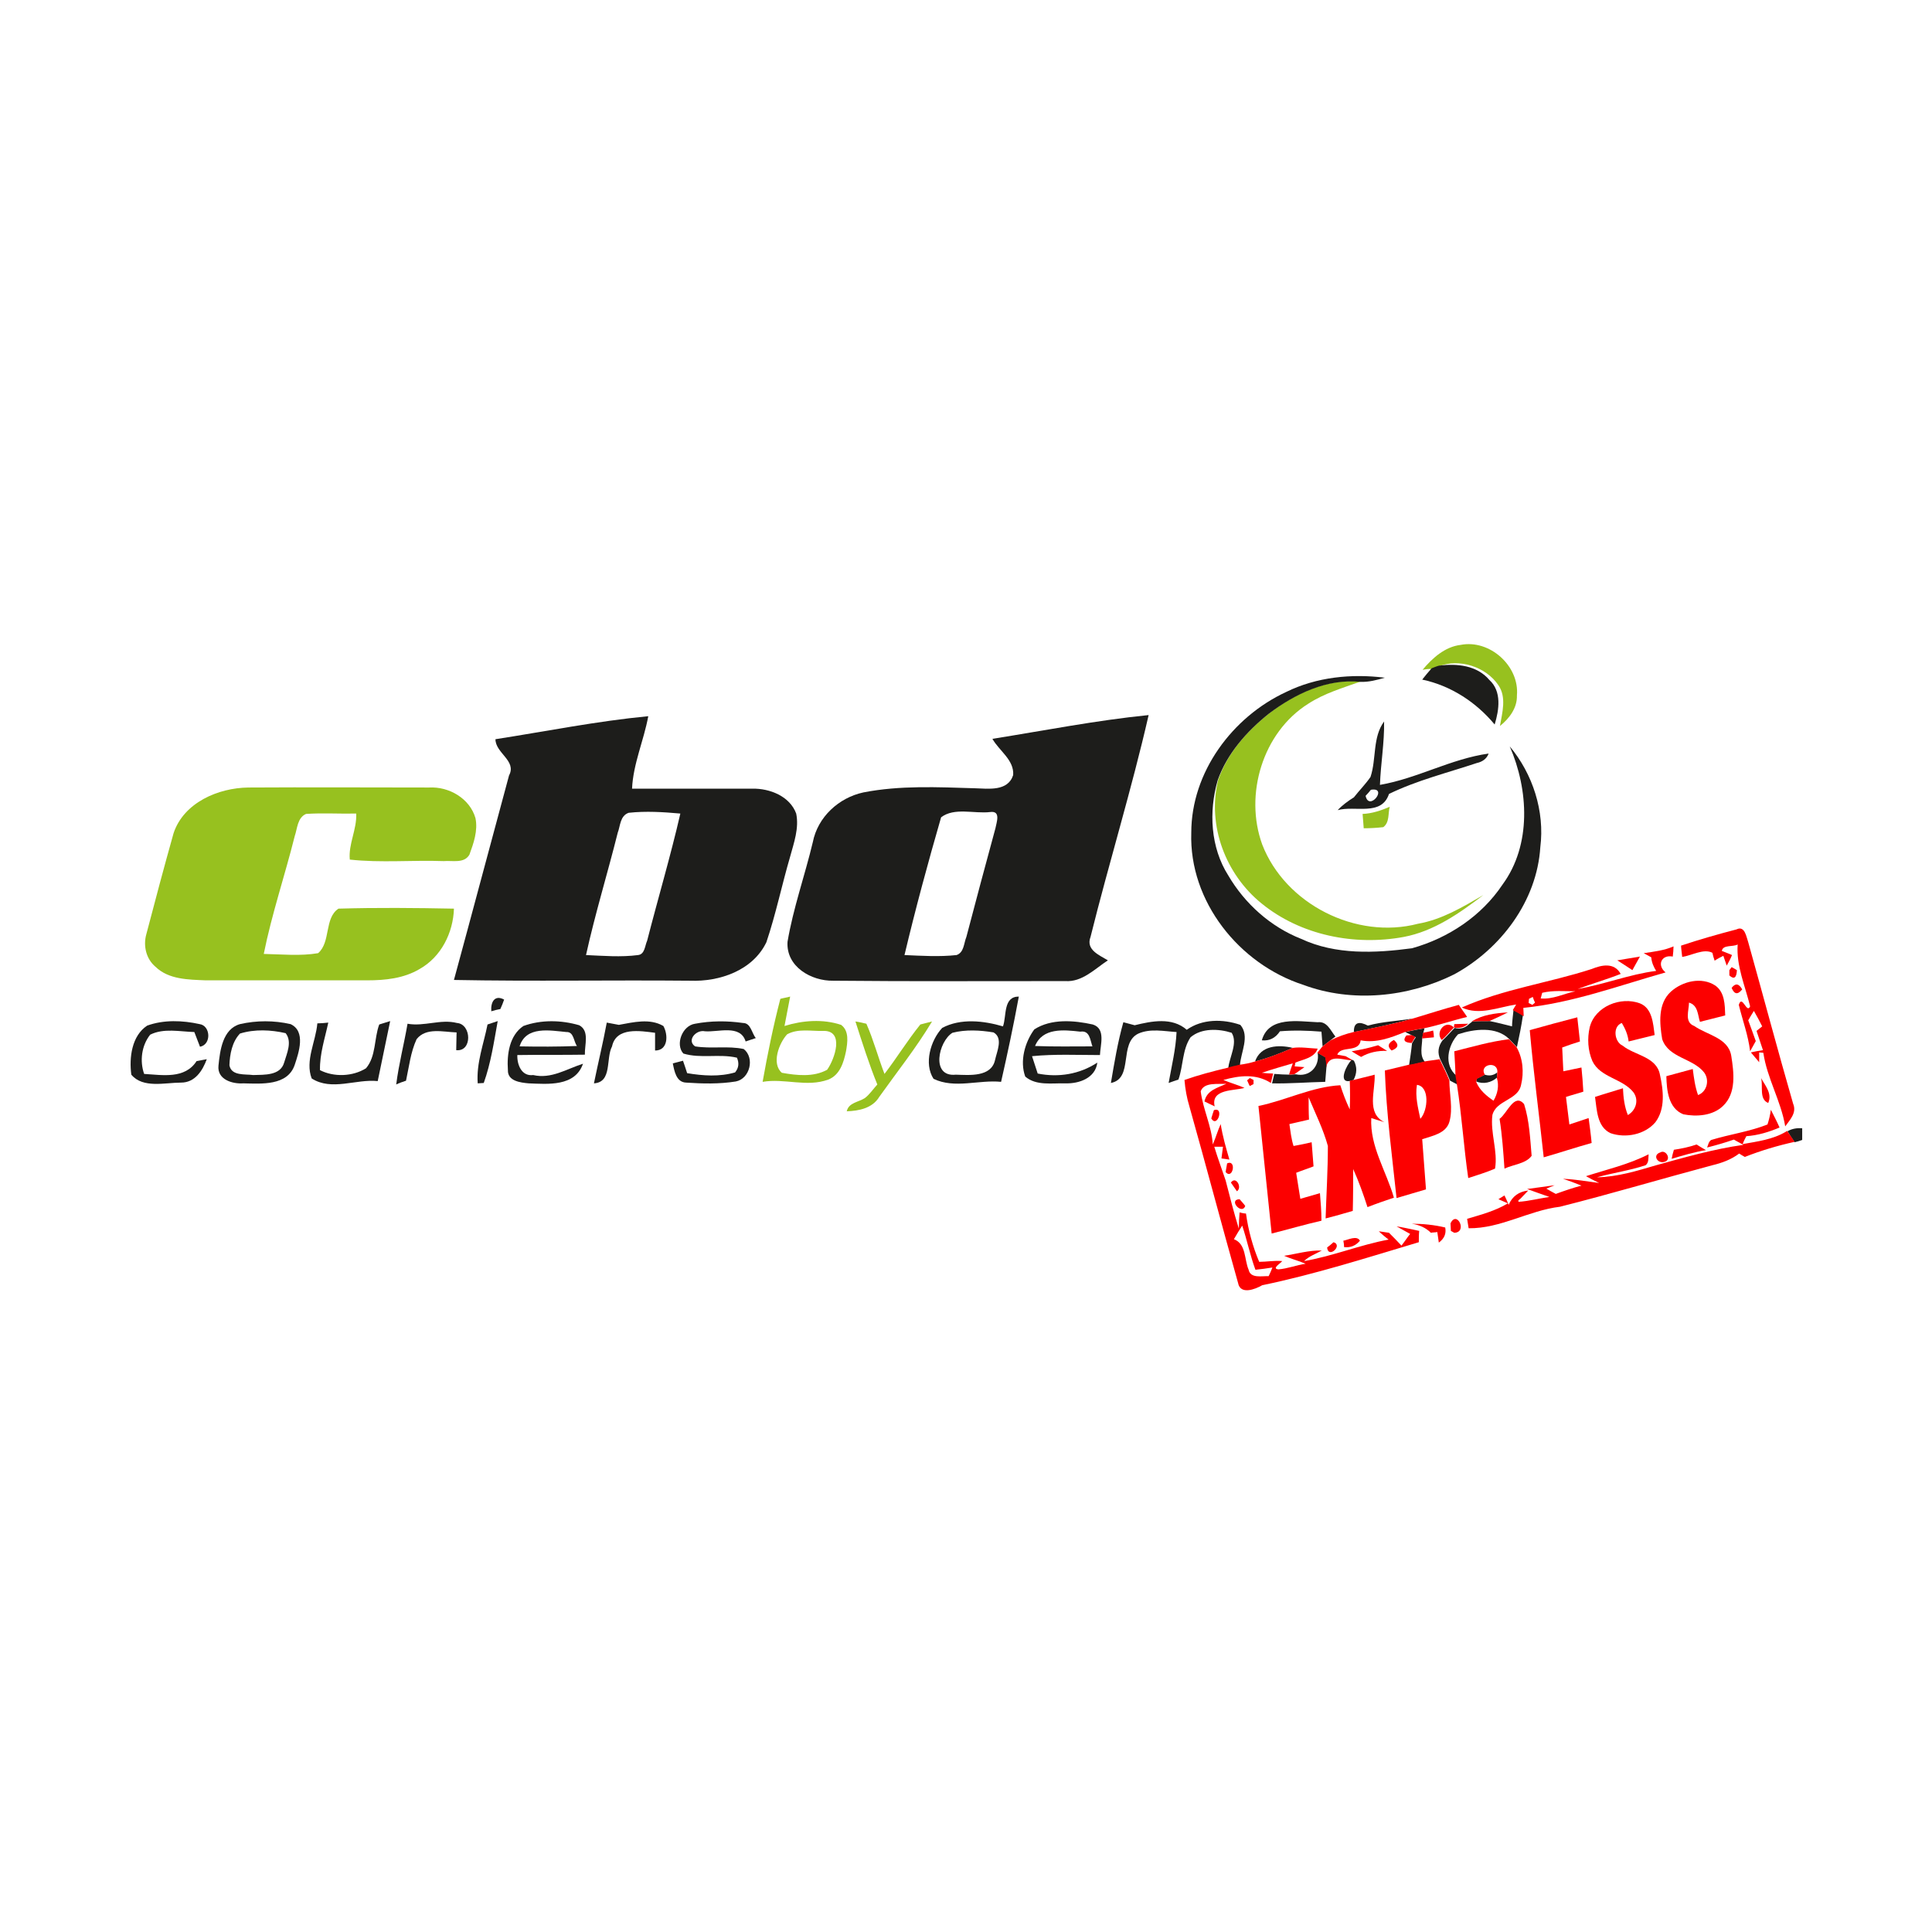 <?xml version="1.0" encoding="utf-8"?>
<!-- Generator: Adobe Illustrator 21.1.0, SVG Export Plug-In . SVG Version: 6.00 Build 0)  -->
<svg version="1.1" id="Layer_1" xmlns="http://www.w3.org/2000/svg" xmlns:xlink="http://www.w3.org/1999/xlink" x="0px" y="0px"
	 viewBox="0 0 512 512" style="enable-background:new 0 0 512 512;" xml:space="preserve">
<style type="text/css">
	.st0{fill:#FFFFFF;}
	.st1{fill:#97C11F;}
	.st2{fill:#1D1D1B;}
	.st3{fill:#FC0000;}
</style>
<rect y="0" class="st0" width="512" height="512"/>
<g id="_x23_97c11fff">
	<path class="st1" d="M377,177.5c2.6-3.1,5.9-6.1,10.1-6.6c7.7-1.5,15.6,5.6,14.9,13.4c0.1,3.3-2,6.1-4.5,8.1
		c0.6-3.5,1.8-7.6-0.4-10.8c-3.3-4.9-10.4-7.2-15.8-5c-0.5,0.2-1.5,0.5-2,0.7C378.8,177.2,377.6,177.4,377,177.5z"/>
	<path class="st1" d="M336.4,189c6.8-5.2,15.4-9.3,24.2-8.4c-4.7,1.7-9.6,3.1-13.9,5.9c-12.1,7.6-17,24.1-12.2,37.3
		c6.1,15.8,24.9,25.3,41.3,21c6.3-1.1,11.8-4.4,17.3-7.6c-6.3,4.8-13.1,9.6-21.1,11.1c-13,2.4-27.3-0.4-37.7-8.9
		c-9.5-7.7-14.4-20.6-11.5-32.6C325.3,199.5,330.5,193.7,336.4,189z"/>
	<path class="st1" d="M46,220.8c2.7-8.1,11.8-12,19.8-12.1c16-0.1,31.9,0,47.9,0c5.3-0.3,10.8,2.9,12.3,8.1c0.7,3.3-0.5,6.7-1.6,9.7
		c-1.4,2.4-4.5,1.5-6.8,1.7c-8.3-0.3-16.6,0.5-24.9-0.4c-0.4-4.1,1.9-8,1.7-12.2c-4.4,0.1-8.9-0.2-13.3,0.1c-2.3,1-2.3,3.9-3,5.9
		c-2.6,10.4-6.1,20.7-8.2,31.2c4.8,0.1,9.7,0.6,14.4-0.2c3.4-2.9,1.6-9.3,5.4-11.8c10.2-0.3,20.4-0.2,30.6,0
		c-0.2,6.4-3.4,12.8-9.1,16c-4.2,2.5-9.1,3-13.9,3c-14.3,0-28.5,0-42.8,0c-4.6-0.2-9.8-0.2-13.3-3.6c-2.5-2.1-3.3-5.6-2.4-8.7
		C41.1,238.7,43.5,229.7,46,220.8z"/>
	<path class="st1" d="M361.1,215.7c2.5-0.1,4.9-0.9,7.2-1.9c-0.5,1.8,0,4.1-1.7,5.4c-1.7,0.2-3.5,0.3-5.2,0.3
		C361.3,218.5,361.2,216.6,361.1,215.7z"/>
	<path class="st1" d="M206.8,264.7c0.7-0.2,2-0.4,2.6-0.6c-0.5,2.6-1,5.2-1.5,7.8c4.8-1.5,10.2-1.9,15-0.3c2.2,1.6,1.7,4.7,1.3,7
		c-0.6,2.9-1.6,6.3-4.7,7.5c-5.7,2.1-11.6-0.4-17.4,0.6C203.4,279.4,204.9,272,206.8,264.7 M208.6,274.1c-2.2,2.4-4.2,7.8-1.4,10.2
		c3.9,0.7,8.4,1.2,12-0.8c2-2.8,4.7-10.5-1.1-10.3C215,273.3,211.5,272.5,208.6,274.1z"/>
	<path class="st1" d="M226.7,270.7c0.7,0.1,2.2,0.4,2.9,0.6c1.9,4.3,3.1,8.9,4.8,13.3c3.3-4.3,6.1-8.9,9.5-13.1
		c0.8-0.2,2.3-0.6,3.1-0.8c-4.2,7-9.3,13.4-14,20c-1.8,3-5.4,3.7-8.6,3.8c0.5-2.3,3.1-2.4,4.8-3.5c1.3-1,2.2-2.4,3.3-3.6
		C230.3,282,228.5,276.3,226.7,270.7z"/>
</g>
<g id="_x23_1d1d1bff">
	<path class="st2" d="M379.4,177.1c0.5-0.2,1.5-0.6,2-0.7c4.7-0.6,10-0.1,13.3,3.8c3.3,3,2.6,7.9,1.4,11.8
		c-4.9-5.9-11.6-10.3-19.2-11.9C377.7,179.1,378.5,178.1,379.4,177.1z"/>
	<path class="st2" d="M340.8,183.4c8.1-4,17.4-4.9,26.2-3.8c-2.1,0.6-4.3,1.2-6.5,1.1c-8.8-0.9-17.3,3.2-24.2,8.4
		c-5.9,4.7-11.1,10.6-13.6,17.7c-2.4,8.3-1.9,17.8,2.8,25.2c4.4,7.5,11.2,13.6,19.3,16.8c9.2,4.3,19.6,3.8,29.4,2.5
		c9.6-2.7,18.4-8.5,24-16.9c7.7-10.5,6.9-25.1,1.9-36.6c6.1,7.3,9.3,17.2,8.1,26.7c-0.9,14.3-10.5,27-22.8,33.7
		c-12.2,6.1-27.1,7.6-40,2.8c-17-5.5-30.3-22.1-29.7-40.3C315.7,204.6,326.6,190,340.8,183.4z"/>
	<path class="st2" d="M131.3,195.9c13.5-2.1,26.9-4.8,40.5-6.1c-1.2,6.5-4,12.6-4.3,19.2c10.6,0,21.2,0,31.8,0
		c4.7-0.1,10,2,11.7,6.6c0.8,3.9-0.6,7.7-1.6,11.4c-2.2,7.5-3.8,15.3-6.3,22.7c-3.6,7.5-12.4,10.5-20.2,10.2
		c-20.9-0.2-41.7,0.2-62.6-0.2c4.9-18,9.7-36.1,14.6-54.2C137,201.6,131.3,199.6,131.3,195.9 M163.7,220.7
		c-2.7,10.8-6,21.5-8.4,32.4c4.6,0.2,9.2,0.6,13.8,0c1.8-0.2,1.8-2.5,2.4-3.8c2.9-11.3,6.2-22.4,8.8-33.7c-4.5-0.4-9.1-0.7-13.7-0.2
		C164.3,216.2,164.4,218.9,163.7,220.7z"/>
	<path class="st2" d="M263,195.8c13.8-2.2,27.5-4.9,41.4-6.3c-4.5,19.7-10.5,39.1-15.4,58.8c-1.3,3.4,2.3,4.8,4.6,6.2
		c-3.5,2.3-6.8,5.8-11.3,5.5c-20.5,0-41,0.1-61.5-0.1c-5.8,0.1-12.5-3.7-12.1-10.3c1.5-8.9,4.6-17.6,6.7-26.4
		c1.3-6.7,6.9-11.8,13.4-13.2c9.7-1.9,19.7-1.4,29.6-1.1c3.5,0.1,8.7,0.9,10.1-3.5C268.8,201.4,264.8,199,263,195.8 M249.4,216.6
		c-3.5,12.1-6.8,24.3-9.7,36.5c4.6,0.2,9.2,0.5,13.8,0c2-0.7,1.9-3.1,2.6-4.8c2.5-9.6,5.1-19.2,7.7-28.8c0.3-1.6,1.5-4.7-1.4-4.3
		C258.2,215.7,252.9,213.9,249.4,216.6z"/>
	<path class="st2" d="M363.2,205.9c1.6-4.8,0.5-10.5,3.6-14.7c0.1,5.6-0.9,11.2-1.1,16.8c9.9-1.7,18.8-6.9,28.8-8.3
		c-0.5,1.4-1.7,2.2-3.1,2.5c-7.8,2.6-15.9,4.6-23.3,8.2c-2,6-9,3-13.6,4.3c1.2-1.3,2.7-2.4,4.3-3.4
		C360.2,209.5,361.9,207.8,363.2,205.9 M363.3,209.3c-0.3,0.4-1,1.2-1.4,1.6C362.8,215.2,368,208.5,363.3,209.3z"/>
	<path class="st2" d="M130.2,268c-0.2-2.3,0.8-4.5,3.4-3.1c-0.2,0.6-0.7,1.9-1,2.5C132,267.5,130.8,267.8,130.2,268z"/>
	<path class="st2" d="M265.8,272c1-2.8,0-7.9,4.2-7.9c-1.4,7.6-3,15.1-4.7,22.6c-5.9-0.6-12.3,1.9-17.9-0.8
		c-2.6-4-0.8-10.2,2.3-13.5C254.6,269.8,260.7,270.5,265.8,272 M252.4,273.7c-3.7,2.3-5.8,11.8,0.9,11.1c3.6,0.1,9.4,0.7,10.4-3.9
		c0.5-2.3,2.2-5.8-0.4-7.3C259.7,273,255.9,272.8,252.4,273.7z"/>
	<path class="st2" d="M401.1,267.6c0.6,0.4,1.9,1.1,2.5,1.4c-0.4,2.9-1,5.7-1.6,8.5c-0.5-0.5-1.5-1.6-2-2.1
		c-3.5-3.5-9.4-2.7-13.6-1.3c-2.7,2.9-3.9,8.1-0.4,11c0.1,0.6,0.3,1.8,0.4,2.4l-2.1-1.1c-0.8-1.9-1.7-3.8-2.6-5.6
		c-0.8-1.8-0.6-3.5,0.6-5.1c1.1-1,2.1-2.2,3.2-3.3c1.4,0.4,2.7,0.1,3.8-1l0.9-0.7c1.5-0.1,3.1-0.1,4.6-0.1c2,0.4,3.9,0.9,5.9,1.4
		C400.7,270.9,401,268.7,401.1,267.6z"/>
	<path class="st2" d="M362.5,271.8c3.9-1.1,8-1.2,12-1.9c-5.2,1.5-10.4,2.5-15.7,3.6C358.7,270.7,360.4,270.7,362.5,271.8z"/>
	<path class="st2" d="M39,271.8c4.4-1.6,9.4-1.4,13.9-0.4c2.9,0.4,3.2,5.4,0.1,6c-0.4-1-1.1-2.9-1.5-3.9c-3.8-0.1-8.1-1.1-11.7,0.7
		c-2.3,2.9-2.8,7-1.6,10.4c4.9,0.3,10.8,1.4,13.9-3.4c0.7-0.1,2-0.4,2.7-0.5c-1.1,3-3.1,6.2-6.8,6.2c-4.3,0-10.1,1.6-13.2-2.1
		C34.2,280.3,34.9,274.5,39,271.8z"/>
	<path class="st2" d="M63.6,271.4c4.4-1,9-1,13.4,0c4.1,1.9,2.2,7.5,1.1,10.8c-1.9,5.6-8.8,5-13.6,4.9c-2.9,0.2-7-1-6.6-4.7
		C58.3,278.4,59,272.7,63.6,271.4 M63.6,273.9c-2.1,2.2-2.7,5.5-2.8,8.4c0.5,2.9,4.2,2.3,6.3,2.6c2.9-0.1,7.2,0.2,8.2-3.3
		c0.7-2.4,2.2-5.5,0.4-7.8C71.8,272.9,67.5,272.7,63.6,273.9z"/>
	<path class="st2" d="M84.1,271.2c0.7,0,2.2-0.1,2.9-0.2c-0.9,4.2-2.3,8.3-2.2,12.6c3.7,1.9,8.7,1.7,12.2-0.5
		c2.7-3.2,2.1-7.8,3.5-11.6c0.7-0.2,2.2-0.7,2.9-0.9c-1.1,5.3-2.2,10.6-3.3,15.9c-5.8-0.6-12.2,2.7-17.5-0.7
		C80.8,281.1,83.7,276,84.1,271.2z"/>
	<path class="st2" d="M108,271.3c4.4,0.8,8.8-1.3,13.1-0.2c3.9,0.3,4.1,7.7-0.2,7.2c0-1.2,0.1-3.5,0.1-4.7
		c-3.5-0.1-8.1-1.4-10.6,1.8c-1.6,3.5-2,7.3-2.8,11c-0.7,0.2-2,0.7-2.6,1C105.7,281.9,107.1,276.6,108,271.3z"/>
	<path class="st2" d="M129.2,271.5c0.7-0.2,2-0.7,2.7-0.9c-1,5.5-1.8,11.1-3.7,16.4c-0.4,0-1.2,0.1-1.6,0.1
		C126.2,281.7,128.2,276.6,129.2,271.5z"/>
	<path class="st2" d="M138.7,271.9c4.7-1.7,10-1.6,14.8-0.2c2.8,1.5,1.4,5.2,1.5,7.8c-6,0.1-12,0-17.9,0.1c-0.1,2.5,1.1,5.7,4.2,5.3
		c4.8,1.1,8.8-1.6,13.2-3c-2.1,6.1-9.3,5.4-14.4,5.2c-2.2-0.2-5.6-0.6-5.5-3.5C134.3,279.4,135,274.4,138.7,271.9 M137.7,277.3
		c5.1,0.1,10.2,0.1,15.2-0.1c-0.9-1.2-0.8-3.8-2.8-3.7C145.8,273.1,139.4,271.8,137.7,277.3z"/>
	<path class="st2" d="M160.8,271c1.1,0.2,2.2,0.4,3.2,0.6c3.9-0.7,8.2-1.8,11.8,0.3c1.3,2.3,1.3,6.5-2.2,6.5c0-1.2,0-3.6,0-4.7
		c-3.9-0.5-10.3-1.6-11.4,3.6c-1.7,3.2,0.1,9.5-4.8,9.8C158.5,281.7,159.8,276.4,160.8,271z"/>
	<path class="st2" d="M181.1,279.2c-2.2-2.4-0.3-7.4,3.1-7.9c4.2-0.8,8.5-0.8,12.7-0.2c2.1,0,2.3,2.7,3.4,4c-0.7,0.2-2,0.7-2.7,0.9
		c-1.4-4.6-7.3-2.4-10.8-2.7c-2.3-0.5-4.9,2.4-2.6,4c4.3,0.7,8.7-0.2,12.9,0.7c3,2.4,1.6,7.9-2.1,8.6c-4.3,0.7-8.8,0.6-13.2,0.3
		c-2.6-0.1-3.1-3.1-3.5-5.1c0.7-0.2,2.1-0.5,2.7-0.7c0.3,0.8,0.8,2.4,1.1,3.3c4.2,0.7,8.6,1,12.7-0.2c1-1.2,1.1-2.5,0.5-3.9
		C190.6,279.2,185.7,280.6,181.1,279.2z"/>
	<path class="st2" d="M274.1,272.8c4.5-2.9,10.5-2.4,15.5-1.3c3.5,1.1,2,5.4,1.9,8.1c-6,0-12-0.3-18,0.3c0.5,1.5,1,3.1,1.5,4.6
		c5.5,1.1,11.1,0.2,15.8-2.9c-0.5,4.1-4.8,5.6-8.4,5.5c-3.6-0.1-7.8,0.7-10.7-1.8C270.2,281.2,271.6,276.2,274.1,272.8 M274.3,277.2
		c5.1,0.2,10.1,0.1,15.2,0.1c-0.6-1.7-0.7-4.3-3.2-3.9C281.9,272.9,276.3,272.3,274.3,277.2z"/>
	<path class="st2" d="M297.7,270.9c0.7,0.2,2.2,0.6,3,0.8c4.5-1.1,9.9-2.2,13.8,1.2c4.1-2.9,9.6-2.9,14.2-1.3
		c2.6,3,0.1,7.3-0.1,10.7c-1,0.3-2.1,0.6-3.1,0.8c0.3-3,2.6-6.7,0.9-9.4c-3.4-1.1-8-1.3-10.9,1.2c-2.2,3.3-1.9,7.5-3.2,11.2
		c-0.7,0.2-2,0.7-2.6,0.9c0.8-4.5,1.9-9,2.1-13.5c-3.3-0.2-6.9-1-10.1,0.4c-5.3,2.5-1.2,11.9-7.3,13.1
		C295.3,281.7,296.2,276.2,297.7,270.9z"/>
	<path class="st2" d="M334.4,275.7c1.8-6.5,9.7-5,14.8-4.8c2.5-0.3,3.4,2.2,4.7,3.8l-1.2,0.9c-0.5,0.4-1.6,1.2-2.2,1.7
		c-0.1-1-0.2-2.9-0.3-3.9c-3.7-0.3-7.3-0.4-11-0.1C338,275.1,336.4,275.9,334.4,275.7z"/>
	<path class="st2" d="M372.4,273.5c1.7-0.4,3.4-0.7,5.1-1l-0.3,1.2c-0.1,0.4-0.2,1.1-0.3,1.5c0,2-0.8,4.4,0.7,6.2
		c-1.4,0.3-2.8,0.6-4.2,1c0.3-2,0.6-3.9,0.8-5.9c0.2-0.4,0.7-1.2,1-1.6l-1-0.5C373.7,274.1,372.8,273.7,372.4,273.5z"/>
	<path class="st2" d="M332.6,281.3c1.5-4.3,6.2-4.5,10-3.6C339.4,279.1,336.1,280.4,332.6,281.3z"/>
	<path class="st2" d="M349.2,279c0.5,0.3,1.6,0.9,2.1,1.2c0.1,0.5,0.2,1.5,0.3,1.9l-0.1,0.9c-0.1,1.2-0.2,2.5-0.3,3.7
		c-4.7,0.1-9.4,0.5-14.1,0.4l0.6-2.5c1.1,0.1,3.2,0.2,4.3,0.2c0.3,0,1-0.1,1.4-0.1C346.9,285.5,349.8,282.8,349.2,279z"/>
	<path class="st2" d="M358.1,281l0.1-0.2l0.6,0.3c0.9,1.7,0.8,3.4-0.1,5.1l-1.1,0.3C354.5,286.9,357,282,358.1,281z"/>
	<path class="st2" d="M393.5,284.8c1.2,0.4,2.3,0.2,3.3-0.6c0,0.4-0.1,1.1-0.1,1.4c-1.5,1.3-3.6,1.8-5.5,1l0.2-0.8
		C391.9,285.6,392.9,285.1,393.5,284.8z"/>
	<path class="st2" d="M473.7,299.8c1.2-0.7,2.5-0.9,3.9-0.8v3.1c-0.5,0.2-1.5,0.5-2,0.6C475.1,302,474.1,300.5,473.7,299.8z"/>
</g>
<g id="_x23_fc0000ff">
	<path class="st3" d="M445.5,250.6c4.8-1.6,9.7-3,14.7-4.3c2.2-1.1,2.6,2,3.1,3.4c4,14.3,7.8,28.6,11.9,42.8c1,2.4-0.8,4.2-2.1,6
		c-1.1-6.7-4.8-12.7-5.8-19.5l-1.1-0.1v2.6c-0.6-0.7-1.7-2-2.2-2.6c0.8-0.2,2.4-0.5,3.2-0.6c-0.6-1.7-1.1-3.4-1.7-5.1
		c0.4-0.3,1.1-0.9,1.5-1.2c-0.5-1-1.6-3.1-2.2-4.1c-0.5,0.8-1,1.6-1.5,2.5c0.7,1.8,1.3,3.6,2,5.5c-0.5,0.9-1,1.8-1.5,2.7
		c-0.5-4.2-2-8.2-3-12.3c0.9-2.9,2.1,2.5,3,0.4c-1.3-5.4-3.7-10.7-3.3-16.4c-1.3,0.7-3.9,0-4.2,1.7c0.7,0.3,2.1,0.8,2.7,1.1
		c-0.4,1-0.9,1.9-1.4,2.8l-0.9-2.6c-0.6,0.3-1.8,0.9-2.3,1.3c-0.2-0.5-0.5-1.6-0.6-2.1c-2.3-1.2-5.4,0.7-8,1.1
		C445.7,252.6,445.5,251.2,445.5,250.6z"/>
	<path class="st3" d="M435.6,252.6c2.7-0.4,5.4-0.7,7.9-1.8c0,0.7-0.1,2-0.2,2.7c-3-0.6-4.3,2.3-1.9,4.2
		c-12.4,3.5-24.7,8.1-37.7,9.4c0,0.5,0.1,1.6,0.1,2.2l-0.4-0.2c-0.6-0.4-1.9-1.1-2.5-1.4c0.2-0.4,0.7-1.1,0.9-1.5
		c-4.7,0.7-9.8,3-14.4,0.8c11-4.9,23-6.5,34.4-10.2c2.7-1.1,6-1.8,7.7,1.3c-3.8,1.5-7.7,2.6-11.4,4c7-1.2,13.7-3.9,20.8-4.8
		c-0.7-1.1-1.2-2.3-1.3-3.6L435.6,252.6 M408.7,263.1c-0.1,0.4-0.3,1.1-0.4,1.5c3.2,0.3,6.2-1.3,9.2-1.9
		C414.6,262.7,411.6,262.4,408.7,263.1 M405.2,264.7l-0.1,1.1l1,0.5l0.7-0.6c-0.2-0.4-0.5-1.1-0.6-1.5L405.2,264.7z"/>
	<path class="st3" d="M428.6,254.5c2-0.3,4-0.7,6-1c-0.5,0.9-1.5,2.7-2,3.6C431.2,256.2,429.9,255.3,428.6,254.5z"/>
	<path class="st3" d="M458.9,256.3c0.4,0.2,1.1,0.6,1.4,0.8c-0.1,2.1-0.8,2.5-2,1.4l0-1.4L458.9,256.3z"/>
	<path class="st3" d="M442.8,262.8c3.1-2.8,8.2-4,11.8-1.6c2.5,1.8,2.5,5.1,2.6,7.9c-2.2,0.6-4.5,1.1-6.7,1.7
		c-0.6-1.9-0.5-4.4-2.9-5.1c0,2.1-1.3,5.2,1.4,6.2c3.4,2.4,9,3.1,9.8,7.9c0.7,4.4,1.4,9.9-2.2,13.3c-2.7,2.6-7,2.9-10.5,2.2
		c-4-1.6-4.4-6.4-4.5-10.1c2.3-0.6,4.7-1.3,7-1.9c0.3,2.3,0.6,4.7,1.4,6.9c2.4-0.9,3.1-4,1.6-6c-3-3.8-9.4-3.8-11.1-8.8
		C439.8,271.2,439.3,266,442.8,262.8z"/>
	<path class="st3" d="M458.9,261.8c1-1.3,1.9-1.2,2.8,0.4C460.5,263.7,459.6,263.5,458.9,261.8z"/>
	<path class="st3" d="M374.5,269.9c4-1.2,8-2.5,12.1-3.6c0.7,1.1,1.5,2.1,2.2,3.2c-3.8,0.9-7.5,2.2-11.4,3c-1.7,0.3-3.4,0.6-5.1,1
		c-3.7,1.5-7.6,3-11.7,2.2c-0.5,3.4-5.3,1.3-6.2,3.8c0.6,0.1,1.7,0.3,2.2,0.4c0.4,0.2,1.2,0.7,1.6,0.9l-0.1,0.2
		c-2.6-0.2-6-1.7-6.7,2l0.1-0.9c-0.1-0.5-0.2-1.4-0.3-1.9c-0.5-0.3-1.6-0.9-2.1-1.2c0.3-0.4,1-1.2,1.3-1.6c0.5-0.4,1.6-1.3,2.2-1.7
		c2-1,4-1.7,6.1-2.2C364,272.4,369.3,271.4,374.5,269.9z"/>
	<path class="st3" d="M421.3,272.2c1.4-5.5,8.2-8.2,13.3-6.3c3.3,1.3,3.5,5.4,3.9,8.4c-2.3,0.6-4.6,1.1-6.9,1.7
		c-0.2-1.8-0.9-3.4-1.8-4.9c-2.5,0.9-2,5,0.2,6c3.2,2.6,9,2.9,9.9,7.7c0.9,4.1,1.5,9-1.2,12.6c-2.8,3.3-7.9,4.3-11.9,2.9
		c-3.6-1.7-3.6-6.2-4.1-9.6c2.4-0.8,4.9-1.5,7.4-2.3c0.1,2.4,0.4,4.9,1.3,7.1c2.1-1.2,3-3.9,1.5-6c-2.9-3.7-8.8-3.9-10.9-8.3
		C420.8,278.4,420.6,275.2,421.3,272.2z"/>
	<path class="st3" d="M390,270.7c2.9-1.8,6.3-2.2,9.6-2.4c-1.6,0.8-3.3,1.6-4.9,2.3C393.1,270.6,391.6,270.6,390,270.7z"/>
	<path class="st3" d="M405.4,273c4.2-1.2,8.4-2.3,12.6-3.4c0.2,2.1,0.5,4.2,0.7,6.4c-1.6,0.5-3.1,1-4.7,1.6c0.1,2.1,0.2,4.2,0.3,6.3
		c1.6-0.3,3.2-0.7,4.8-1c0.2,2.1,0.4,4.3,0.5,6.4c-1.5,0.5-3.1,0.9-4.6,1.4c0.3,2.4,0.6,4.9,0.9,7.3c1.7-0.6,3.4-1.1,5.1-1.7
		c0.3,2.2,0.6,4.4,0.8,6.6c-4.3,1.2-8.5,2.6-12.7,3.8C407.9,295.5,406.4,284.3,405.4,273z"/>
	<path class="st3" d="M385.4,271.4c0.9,0,2.8-0.1,3.7-0.1c-1.1,1-2.4,1.3-3.8,1L385.4,271.4z"/>
	<path class="st3" d="M382.1,275.6c-1.9-2,1-5.6,3.2-3.3C384.2,273.4,383.3,274.6,382.1,275.6z"/>
	<path class="st3" d="M377.1,273.7c0.7-0.1,2-0.4,2.7-0.6c0.1,0.4,0.2,1.3,0.2,1.8c-0.8,0.1-2.4,0.2-3.1,0.3
		C376.9,274.8,377.1,274.1,377.1,273.7z"/>
	<path class="st3" d="M374.1,276.4c-1.9-0.1-2.4-0.7-1.4-2l1.4-0.1l1,0.5C374.8,275.2,374.4,276,374.1,276.4z"/>
	<path class="st3" d="M368.8,278.4c-1.2-1-1-2,0.6-2.8C370.8,276.8,370.6,277.7,368.8,278.4z"/>
	<path class="st3" d="M385.4,278.6c4.8-1.2,9.6-2.6,14.5-3.2c0.5,0.5,1.5,1.6,2,2.1c1.7,3,2,6.7,1.2,10c-0.8,4.1-6.6,4-7.6,8
		c-0.6,4.7,1.5,9.6,0.7,14.2c-2.3,1-4.7,1.7-7.1,2.5c-1.2-8.2-1.7-16.6-3-24.8c-0.1-0.6-0.3-1.8-0.4-2.4
		C385.7,282.9,385.5,280.8,385.4,278.6 M393.5,284.8c-0.5,0.3-1.6,0.9-2.1,1.1l-0.2,0.8c0.9,2.2,2.7,3.7,4.6,5
		c1.1-1.9,1.5-3.9,0.9-6c0-0.4,0.1-1.1,0.1-1.4C397.2,281,391.8,282,393.5,284.8z"/>
	<path class="st3" d="M358.2,278.6c2.4-0.4,4.7-0.9,7-1.6c0.8,0.5,1.6,1,2.4,1.5c-2.5-0.1-4.8,0.4-6.9,1.6
		C359.8,279.6,359,279.1,358.2,278.6z"/>
	<path class="st3" d="M332.6,281.3c3.5-0.9,6.7-2.2,10-3.6c2.2-0.3,4.4,0.1,6.6,0.2c-0.9,2.5-3.8,2.8-5.9,3.7l-0.2,1l2.6,0.2
		c-0.7,0.5-2,1.4-2.7,1.9c-0.3,0-1,0.1-1.4,0.1c0.2-0.7,0.7-2.2,1-3c-2.8,0.8-5.5,1.6-8.2,2.5c0.7,0.1,2.2,0.2,3,0.2l-0.6,2.5
		c-3.9-2.5-8.3-2-12.6-0.8c1.9,0.8,3.8,1.3,5.6,2.1c-2.6,0.8-9,0.2-7.9,4.9c-0.7-0.3-2-1-2.7-1.3c0.6-3,3.5-3.6,5.8-4.7
		c-2.2,0.2-5.9-0.5-6.8,2c0.6,4.8,2.9,9.2,3.2,14.1c0.8-1.8,1.3-3.7,2.1-5.4c0.5,3.2,1.4,6.3,2.3,9.4l-2.1-0.3l0.4-3.1
		c-0.6,0-1.7,0-2.3,0c0.9,3,2,5.9,3,8.9c1.1,4.3,2.2,8.6,3.5,12.8c0-1.1,0.1-3.2,0.2-4.3c0.4,0.1,1.2,0.3,1.7,0.3
		c0.6,4.4,1.8,8.8,3.5,12.8c2,0,4.1-0.4,6.1-0.2c-0.4,0.6-2.9,2-1,2.2c2.4-0.2,4.7-1.1,7.2-1.5c-1.9-0.8-3.9-1.3-5.7-2.1
		c3.3-0.5,6.6-1.5,10-1.4c-1.6,0.9-3.4,1.5-4.7,2.8c7.6-1.3,14.8-4.3,22.4-5.7c-0.7-0.5-2-1.6-2.6-2.2c0.7,0.1,2,0.3,2.7,0.4
		c0.8,0.8,2.5,2.5,3.3,3.4c0.8-1,1.5-2.1,2.3-3.1c-0.9-0.5-2.7-1.5-3.6-2c2,0.3,4,0.8,6,1.2c-0.1,1-0.1,2-0.1,3
		c-13.7,4.1-27.5,8.5-41.5,11.4c-1.9,1.1-5.8,2.6-6.4-0.6c-4.4-15.6-8.5-31.2-12.9-46.8c-0.7-2.3-1.1-4.6-1.3-7
		c3.7-1.3,7.5-2.3,11.3-3.2c1-0.3,2.1-0.6,3.1-0.8C329.9,282,331.3,281.7,332.6,281.3 M327,328.4c3.3,1.3,2.7,5.3,3.9,8.1
		c0.5,2.4,3.6,1.6,5.3,1.7c0.3-0.6,0.8-1.7,1-2.3c-1.1,0.2-3.4,0.5-4.5,0.6c-1.4-3.8-2.2-7.8-3.5-11.7
		C328.4,326,327.7,327.2,327,328.4z"/>
	<path class="st3" d="M377.5,281.3c1-0.2,3-0.4,4-0.6c0.9,1.8,1.8,3.7,2.6,5.6c0,3.7,1,7.5,0,11c-0.9,3.1-4.5,3.7-7.2,4.6
		c0.3,4.4,0.7,8.9,1,13.3c-2.6,0.8-5.2,1.5-7.8,2.3c-1.2-11.3-2.7-22.5-3.1-33.8c2.1-0.5,4.2-1,6.2-1.5
		C374.7,282,376.1,281.6,377.5,281.3 M376.4,296.5c2.1-2.3,2.5-8.6-0.9-9C375,290.6,375.8,293.6,376.4,296.5z"/>
	<path class="st3" d="M358.7,286.2c1.9-0.5,3.8-0.9,5.6-1.4c0.2,4.3-2.3,10.2,2.6,12.6c-0.9-0.3-2.6-0.8-3.5-1.1
		c-0.4,7.5,4,14.1,6,21.1c-2.4,0.8-4.7,1.6-7,2.5c-1.1-3.4-2.3-6.8-3.8-10.1c0,3.7,0,7.4-0.1,11.1c-2.4,0.7-4.8,1.4-7.2,2
		c0.2-6.4,0.6-12.8,0.6-19.2c-1.2-4.4-3.3-8.6-5.1-12.9c0,2,0,3.9,0.1,5.9c-1.7,0.4-3.5,0.8-5.2,1.2c0.3,2,0.5,3.9,1.1,5.8
		c1.6-0.3,3.2-0.6,4.8-1c0.2,2.1,0.3,4.2,0.5,6.4c-1.5,0.6-3.1,1.1-4.6,1.7c0.4,2.3,0.7,4.6,1.1,6.9c1.7-0.5,3.4-1,5.2-1.5
		c0.2,2.4,0.4,4.9,0.4,7.3c-4.4,1-8.8,2.3-13.2,3.4c-1.2-11.3-2.3-22.5-3.5-33.8c7.3-1.5,14.2-5.1,21.7-5.5c0.7,2.2,1.5,4.3,2.5,6.4
		c0.1-2.5,0.1-5,0-7.6L358.7,286.2z"/>
	<path class="st3" d="M330.5,286.3l0.7-0.6l1,0.5v1.1l-1,0.5C331,287.5,330.7,286.7,330.5,286.3z"/>
	<path class="st3" d="M466.7,285.7c1.1,2,3,4.1,1.9,6.6C466.1,291.3,467.3,287.8,466.7,285.7z"/>
	<path class="st3" d="M397.4,296.5c2-1.4,3.9-7,6.5-3.9c1.4,4.4,1.6,9.1,2,13.7c-1.5,2.1-4.9,2.3-7.2,3.4
		C398.4,305.4,398.1,300.9,397.4,296.5z"/>
	<path class="st3" d="M321.7,294.2c2.8-1,0.9,4.9-0.7,2.2C321.2,295.8,321.5,294.7,321.7,294.2z"/>
	<path class="st3" d="M469.3,294.1c0.8,1.6,1.6,3.1,2.3,4.7c-2.8,1.2-5.8,2.1-8.8,2.3c-0.3,0.5-0.8,1.6-1,2.1
		c3.9-0.7,8-1.2,11.5-3.3l0.3-0.2c0.5,0.7,1.5,2.2,2,2.9c-4.5,1-8.9,2.3-13.2,4c-0.4-0.2-1.2-0.7-1.5-0.9c-2.1,1.6-4.6,2.5-7.1,3.1
		c-13.5,3.6-26.9,7.6-40.4,11c-8.3,1-15.7,5.8-24.2,5.7c-0.1-0.6-0.3-1.9-0.4-2.5c3.7-1.1,7.5-2.1,10.8-4.1l-2.5-1.1l1.6-1
		c0.3,0.6,0.9,1.9,1.1,2.5c1-2.3,2.7-3.5,5.2-3.8c-0.5,0.5-1.5,1.6-2,2.1l-0.6,0.5v0.4c2.8-0.2,5.5-0.9,8.2-1.3
		c-2-0.7-4-1.4-5.9-2.1c2.4-0.3,4.9-0.7,7.3-1l-2.2,0.9c0.8,0.5,1.6,0.9,2.5,1.4c2.2-0.8,4.5-1.6,6.8-2.2c-1.2-0.5-3.6-1.4-4.9-1.8
		c3.2,0.1,6.4,0.7,9.6,1.1c-0.9-0.4-2.6-1.3-3.5-1.8c5.6-1.8,11.3-3.1,16.6-5.8c-0.1,1,0.1,2.2-0.8,2.9c-4.2,1.4-8.6,2-12.9,3.2
		c5.4-0.1,10.6-1.7,15.7-3.2c7.6-2.1,15.3-4.3,23.1-5.4c-0.8-0.5-1.7-0.9-2.5-1.4c-2.3,0.8-4.7,1.5-7.1,2.1c0.3-0.7,0.4-1.6,1.1-2
		c4.9-1.5,10.1-2.2,14.9-4.1C468.8,296.8,469.1,295.5,469.3,294.1z"/>
	<path class="st3" d="M443.6,304.7c2-0.3,4-0.7,6-1.4c0.8,0.5,1.6,1,2.5,1.5c-3.1,0.5-6.1,1.4-9.1,2.3
		C443.1,306.5,443.4,305.3,443.6,304.7z"/>
	<path class="st3" d="M440,305.4c1.5-0.9,3.1,2,1.1,2.5C439.3,308.5,437.8,306.1,440,305.4z"/>
	<path class="st3" d="M325.2,308.3c2.6-1.1,1.5,4.5-0.4,2.3C324.9,310,325.1,308.8,325.2,308.3z"/>
	<path class="st3" d="M326.2,313.4c1.3-1.9,3.1,1.3,1.6,2.3C327.4,315.1,326.6,314,326.2,313.4z"/>
	<path class="st3" d="M330,319.6c-0.9,2.5-4.6-1.7-1.5-1.8C328.9,318.3,329.7,319.1,330,319.6z"/>
	<path class="st3" d="M384.4,324.2c1.7-3.6,4.6,2.4,1,2.5l-0.9-0.5C384.5,325.7,384.4,324.7,384.4,324.2z"/>
	<path class="st3" d="M374.1,324.3c3,0,6,0.3,8.9,1c0.3,1.6-0.2,2.9-1.7,4c-0.1-0.7-0.3-2.1-0.4-2.8c-0.4,0.1-1.3,0.1-1.7,0.2
		C377.9,325.4,376.2,324.6,374.1,324.3z"/>
	<path class="st3" d="M356,328.8c1.2-0.2,3.6-1.5,4.4,0c-1.1,1.3-2.5,1.9-4.2,1.7C356.2,330,356.1,329.2,356,328.8z"/>
	<path class="st3" d="M353.4,329.2c2.6,0.8-1.4,4.5-1.7,1.4C352.1,330.3,353,329.6,353.4,329.2z"/>
</g>
</svg>
